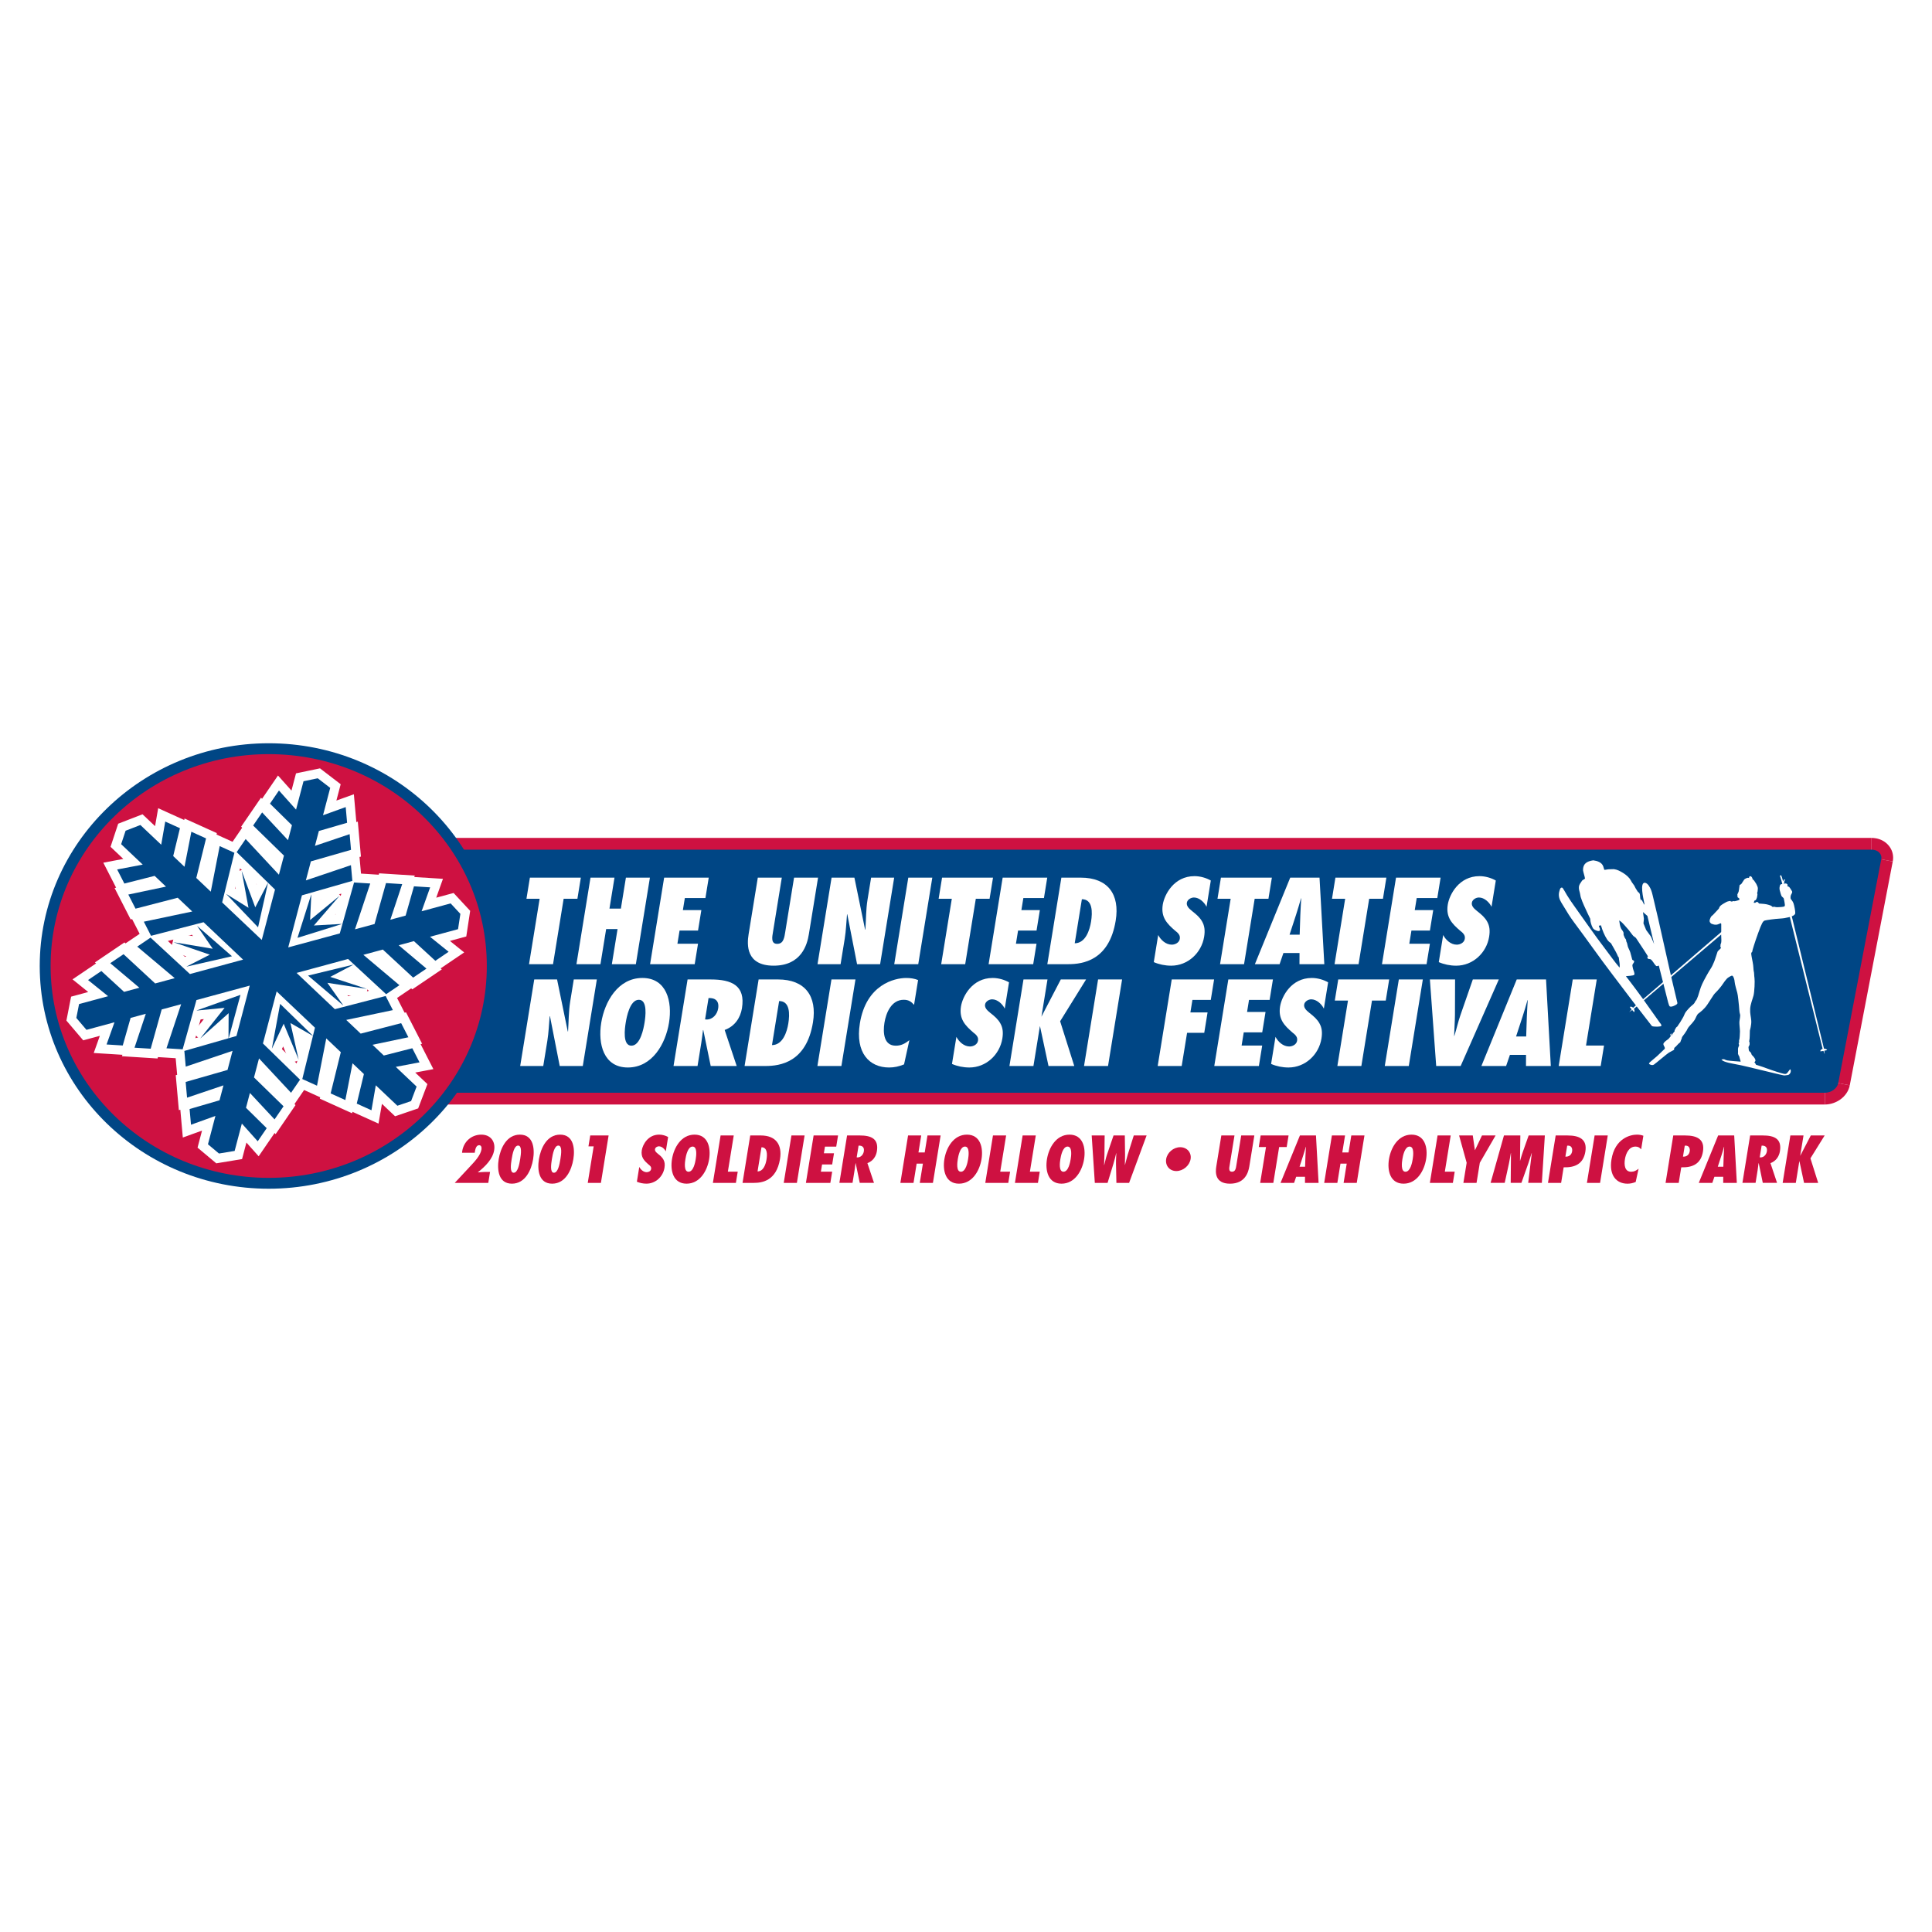 <?xml version="1.0" encoding="utf-8"?>
<!-- Generator: Adobe Illustrator 13.0.0, SVG Export Plug-In . SVG Version: 6.00 Build 14948)  -->
<!DOCTYPE svg PUBLIC "-//W3C//DTD SVG 1.0//EN" "http://www.w3.org/TR/2001/REC-SVG-20010904/DTD/svg10.dtd">
<svg version="1.0" id="Layer_1" xmlns="http://www.w3.org/2000/svg" xmlns:xlink="http://www.w3.org/1999/xlink" x="0px" y="0px"
	 width="192.756px" height="192.756px" viewBox="0 0 192.756 192.756" enable-background="new 0 0 192.756 192.756"
	 xml:space="preserve">
<g>
	<polygon fill-rule="evenodd" clip-rule="evenodd" fill="#FFFFFF" points="0,0 192.756,0 192.756,192.756 0,192.756 0,0 	"/>
	<path fill="#FFFFFF" d="M185.574,108.479c-0.161,0.838-0.666,1.562-1.352,2.057c-0.607,0.436-1.376,0.705-2.16,0.705v-3.434
		L185.574,108.479L185.574,108.479z M182.062,107.807v-0.973c-0.067,0.039-0.283,0.111-0.382,0.133
		c-0.018,0.113-0.271,0.555-0.392,0.691L182.062,107.807L182.062,107.807z M182.062,106.834v-0.023
		C182.092,106.811,182.087,106.82,182.062,106.834L182.062,106.834z M181.681,106.967c-0.047,0.01-0.067,0.008-0.036-0.014
		C181.675,106.932,181.685,106.938,181.681,106.967L181.681,106.967z M181.289,107.658c-0.046,0.053-0.072,0.062-0.059-0.01
		L181.289,107.658L181.289,107.658z"/>
	<polygon fill="#FFFFFF" points="182.062,111.24 37.459,111.24 37.459,106.811 182.062,106.811 182.062,111.24 	"/>
	<path fill="#FFFFFF" d="M37.459,111.24c-0.215,0-0.438-0.023-0.663-0.066c-0.687-0.131-1.285-0.465-1.729-0.936
		c-0.515-0.547-0.809-1.246-0.809-2.021c0-0.176,0.019-0.365,0.058-0.568l3.143,0.6V111.24L37.459,111.24z M37.459,108.248
		l1.197,0.229c0.002-0.037,0.013-0.139,0.021-0.205c-0.069,0.068-0.435-0.826-0.45-1.045c-0.196-0.08-0.681-0.369-0.633-0.396
		c-0.047-0.004-0.118-0.014-0.135-0.018V108.248L37.459,108.248z M38.656,108.477l0.004,0.002
		C38.656,108.5,38.655,108.496,38.656,108.477L38.656,108.477z M38.678,108.271c0.006-0.049,0.011-0.08,0.011-0.055
		C38.688,108.246,38.685,108.264,38.678,108.271L38.678,108.271z M38.228,107.227c-0.003-0.053,0.013-0.066,0.058-0.018
		C38.333,107.258,38.299,107.256,38.228,107.227L38.228,107.227z M37.595,106.83c0.005-0.002,0.015-0.002,0.032,0
		C37.653,106.836,37.631,106.834,37.595,106.83L37.595,106.83z M37.459,106.812c-0.005-0.002-0.006-0.002,0-0.002V106.812
		L37.459,106.812z"/>
	<polygon fill="#FFFFFF" points="34.317,107.648 38.606,85.317 42.95,86.148 38.66,108.479 34.317,107.648 	"/>
	<path fill="#FFFFFF" d="M38.606,85.317c0.162-0.84,0.667-1.564,1.352-2.056c0.607-0.436,1.375-0.706,2.16-0.706v3.434
		L38.606,85.317L38.606,85.317z M42.119,85.989v0.973c0.067-0.039,0.283-0.112,0.382-0.133c0.017-0.113,0.27-0.554,0.39-0.691
		L42.119,85.989L42.119,85.989z M42.119,86.961v0.023C42.089,86.985,42.094,86.976,42.119,86.961L42.119,86.961z M42.501,86.828
		c0.046-0.009,0.067-0.008,0.036,0.014C42.506,86.864,42.497,86.856,42.501,86.828L42.501,86.828z M42.891,86.137
		c0.046-0.053,0.073-0.062,0.059,0.011L42.891,86.137L42.891,86.137z"/>
	<polygon fill="#FFFFFF" points="42.119,82.555 186.722,82.555 186.722,86.985 42.119,86.985 42.119,82.555 	"/>
	<path fill="#FFFFFF" d="M186.722,82.555c0.216,0,0.438,0.023,0.664,0.066c0.688,0.133,1.285,0.466,1.728,0.937
		c0.514,0.546,0.808,1.245,0.808,2.021c0,0.176-0.019,0.366-0.058,0.569l-3.142-0.601V82.555L186.722,82.555z M186.722,85.547
		l-1.198-0.229c-0.002,0.038-0.013,0.139-0.021,0.206c0.069-0.066,0.434,0.826,0.449,1.044c0.196,0.081,0.685,0.37,0.636,0.397
		c0.047,0.005,0.116,0.014,0.134,0.018V85.547L186.722,85.547z M185.523,85.318l-0.004-0.001
		C185.523,85.296,185.524,85.3,185.523,85.318L185.523,85.318z M185.503,85.524c-0.007,0.049-0.012,0.08-0.012,0.055
		C185.491,85.548,185.495,85.531,185.503,85.524L185.503,85.524z M185.952,86.568c0.004,0.053-0.012,0.066-0.058,0.018
		C185.849,86.538,185.881,86.539,185.952,86.568L185.952,86.568z M186.588,86.965c-0.005,0.002-0.016,0.002-0.033-0.001
		C186.529,86.96,186.552,86.961,186.588,86.965L186.588,86.965z M186.722,86.983c0.005,0.001,0.006,0.002,0,0.002V86.983
		L186.722,86.983z"/>
	<polygon fill="#FFFFFF" points="189.863,86.148 185.574,108.479 181.23,107.648 185.52,85.317 189.863,86.148 	"/>
	<path fill="#FFFFFF" d="M50.784,96.377c0,6.455-2.693,12.3-7.048,16.531c-4.34,4.215-10.325,6.822-16.927,6.822
		c-6.602,0-12.587-2.607-16.926-6.822c-4.354-4.23-7.048-10.076-7.048-16.531c0-6.455,2.694-12.299,7.048-16.529
		c4.339-4.215,10.325-6.823,16.926-6.823c6.603,0,12.587,2.607,16.927,6.823C48.091,84.078,50.784,89.922,50.784,96.377
		L50.784,96.377z M46.354,96.377c0-5.218-2.177-9.943-5.698-13.363c-3.536-3.435-8.431-5.559-13.847-5.559
		c-5.415,0-10.31,2.125-13.846,5.559c-3.521,3.42-5.699,8.145-5.699,13.363s2.178,9.943,5.698,13.363
		c3.536,3.436,8.431,5.561,13.846,5.561c5.416,0,10.311-2.125,13.847-5.561C44.177,106.32,46.354,101.596,46.354,96.377
		L46.354,96.377z"/>
	<path fill="#CE1141" d="M184.552,108.283c-0.109,0.568-0.459,1.064-0.937,1.408c-0.436,0.312-0.987,0.506-1.553,0.506v-2.344
		c0.072,0,0.14-0.021,0.188-0.057c0.009-0.006-0.005,0.084,0.003,0.047L184.552,108.283L184.552,108.283z"/>
	<polygon fill="#CE1141" points="182.062,110.197 37.459,110.197 37.459,107.854 182.062,107.854 182.062,110.197 	"/>
	<path fill="#CE1141" d="M37.459,110.197c-0.154,0-0.311-0.016-0.467-0.045c-0.468-0.092-0.871-0.314-1.167-0.627
		c-0.333-0.354-0.524-0.807-0.524-1.309c0-0.117,0.012-0.242,0.038-0.373l2.12,0.404V110.197L37.459,110.197z M37.459,108.248
		l0.177,0.035c0-0.012,0.003-0.035,0.006-0.051c-0.02,0.023-0.138-0.27-0.131-0.312c-0.015-0.01-0.035-0.025-0.052-0.037V108.248
		L37.459,108.248z M37.637,108.283L37.637,108.283C37.636,108.289,37.636,108.287,37.637,108.283L37.637,108.283z M37.643,108.232
		c0.001-0.014,0.003-0.021,0.003-0.016C37.646,108.225,37.645,108.229,37.643,108.232L37.643,108.232z M37.512,107.92
		c0.001-0.008,0.006-0.008,0.017,0.002C37.541,107.936,37.53,107.932,37.512,107.92L37.512,107.92z M37.459,107.883
		c-0.021-0.018-0.037-0.031-0.028-0.029c0,0,0.01,0,0.028,0V107.883L37.459,107.883z"/>
	<polygon fill="#CE1141" points="35.339,107.844 39.629,85.513 41.927,85.952 37.637,108.283 35.339,107.844 	"/>
	<path fill="#CE1141" d="M39.629,85.513c0.11-0.569,0.46-1.066,0.937-1.409c0.436-0.312,0.987-0.506,1.553-0.506v2.344
		c-0.073,0-0.14,0.022-0.189,0.058c-0.009,0.006,0.004-0.084-0.003-0.047L39.629,85.513L39.629,85.513z"/>
	<polygon fill="#CE1141" points="42.119,83.598 186.722,83.598 186.722,85.941 42.119,85.941 42.119,83.598 	"/>
	<path fill="#CE1141" d="M186.722,83.598c0.155,0,0.312,0.017,0.468,0.046c0.469,0.09,0.871,0.313,1.165,0.627
		c0.333,0.354,0.523,0.805,0.523,1.308c0,0.117-0.013,0.241-0.038,0.374l-2.118-0.405V83.598L186.722,83.598z M186.722,85.547
		l-0.179-0.034c-0.001,0.01-0.003,0.034-0.006,0.051c0.021-0.025,0.139,0.267,0.132,0.312c0.016,0.009,0.035,0.023,0.053,0.036
		V85.547L186.722,85.547z M186.543,85.513L186.543,85.513C186.544,85.506,186.544,85.507,186.543,85.513L186.543,85.513z
		 M186.537,85.563c-0.002,0.012-0.003,0.021-0.003,0.015C186.534,85.57,186.535,85.565,186.537,85.563L186.537,85.563z
		 M186.669,85.876c-0.001,0.008-0.006,0.008-0.017-0.003C186.64,85.859,186.65,85.864,186.669,85.876L186.669,85.876z
		 M186.722,85.912c0.022,0.017,0.039,0.032,0.028,0.03c-0.001,0-0.01,0-0.028,0V85.912L186.722,85.912z"/>
	<polygon fill="#CE1141" points="188.84,85.952 184.552,108.283 182.254,107.844 186.542,85.513 188.84,85.952 	"/>
	<path fill-rule="evenodd" clip-rule="evenodd" fill="#004685" d="M183.402,108.062c-0.102,0.531-0.702,0.963-1.34,0.963H37.459
		c-0.638,0-1.073-0.432-0.971-0.963l4.29-22.33c0.103-0.532,0.702-0.963,1.341-0.963h144.603c0.638,0,1.072,0.431,0.97,0.963
		L183.402,108.062L183.402,108.062z"/>
	<path fill="#004685" d="M49.654,96.377c0,6.14-2.562,11.699-6.704,15.722c-4.134,4.016-9.841,6.5-16.141,6.5
		c-6.299,0-12.006-2.484-16.141-6.5c-4.142-4.023-6.704-9.582-6.704-15.722c0-6.14,2.562-11.698,6.704-15.722
		c4.134-4.016,9.842-6.5,16.141-6.5c6.3,0,12.007,2.484,16.141,6.5C47.092,84.679,49.654,90.238,49.654,96.377L49.654,96.377z
		 M47.484,96.377c0-5.534-2.31-10.544-6.043-14.17c-3.741-3.634-8.914-5.881-14.632-5.881c-5.718,0-10.891,2.248-14.632,5.881
		c-3.733,3.626-6.042,8.637-6.042,14.17c0,5.535,2.31,10.544,6.042,14.171c3.741,3.633,8.914,5.881,14.632,5.881
		c5.719,0,10.892-2.248,14.632-5.881C45.175,106.922,47.484,101.912,47.484,96.377L47.484,96.377z"/>
	<path fill-rule="evenodd" clip-rule="evenodd" fill="#CE1141" d="M48.569,96.377c0,11.673-9.742,21.138-21.76,21.138
		c-12.017,0-21.759-9.465-21.759-21.138s9.742-21.137,21.759-21.137C38.827,75.241,48.569,84.704,48.569,96.377L48.569,96.377z"/>
	<polygon fill-rule="evenodd" clip-rule="evenodd" fill="#004685" points="41.857,105.992 41.137,104.584 38.292,105.309 
		37.165,104.24 40.745,103.488 40.023,102.08 35.986,103.125 34.543,101.76 39.197,100.779 38.477,99.371 33.408,100.684 
		29.59,97.068 34.727,95.677 38.524,99.191 39.852,98.293 36.253,95.263 38.195,94.737 41.219,97.537 42.547,96.638 39.779,94.308 
		41.296,93.896 43.434,95.859 44.761,94.96 42.903,93.461 45.699,92.704 45.931,91.178 44.96,90.132 42.063,90.917 42.915,88.53 
		41.3,88.428 40.469,91.348 38.943,91.762 40.126,88.207 38.511,88.105 37.368,92.189 35.417,92.717 36.938,88.147 35.324,88.045 
		33.9,93.128 28.756,94.522 30.124,89.328 35.154,87.885 35.014,86.318 30.516,87.836 31.016,85.939 35.022,84.79 34.883,83.223 
		31.423,84.391 31.813,82.909 34.63,82.089 34.491,80.522 32.227,81.338 32.945,78.607 31.7,77.65 30.281,77.946 29.537,80.776 
		27.832,78.869 26.937,80.178 29.127,82.334 28.734,83.825 26.153,81.055 25.256,82.364 28.33,85.364 27.828,87.27 24.509,83.709 
		23.613,85.018 27.438,88.752 26.115,93.777 22.164,90.035 23.386,85.081 21.918,84.417 21.029,88.96 19.585,87.594 20.559,83.647 
		19.092,82.983 18.407,86.478 17.28,85.411 17.953,82.63 16.486,81.966 16.084,84.278 14.007,82.311 12.531,82.882 12.088,84.223 
		14.241,86.263 11.689,86.747 12.409,88.153 15.427,87.385 16.561,88.459 12.802,89.25 13.522,90.658 17.732,89.568 19.182,90.941 
		14.349,91.958 15.07,93.366 20.31,92.009 24.252,95.742 18.949,97.18 15.022,93.546 13.695,94.445 17.432,97.59 15.481,98.119 
		12.327,95.2 10.999,96.099 13.905,98.547 12.38,98.959 10.113,96.878 8.785,97.777 10.785,99.391 7.888,100.176 7.615,101.559 
		8.627,102.748 11.422,101.992 10.632,104.207 12.247,104.309 13.03,101.557 14.547,101.145 13.42,104.529 15.035,104.631 
		16.131,100.715 18.073,100.189 16.608,104.59 18.223,104.691 19.6,99.775 24.915,98.334 23.592,103.359 18.393,104.852 
		18.531,106.418 23.202,104.842 22.701,106.748 18.523,107.947 18.663,109.514 22.295,108.287 21.902,109.777 18.916,110.648 
		19.055,112.215 21.493,111.336 20.748,114.166 21.846,115.086 23.411,114.828 24.13,112.098 25.713,113.867 26.609,112.559 
		24.544,110.525 24.934,109.043 27.392,111.682 28.289,110.373 25.342,107.496 25.841,105.6 29.037,109.027 29.934,107.719 
		26.233,104.107 27.601,98.914 31.423,102.533 30.161,107.656 31.628,108.32 32.552,103.602 34.002,104.977 32.988,109.09 
		34.455,109.754 35.173,106.084 36.307,107.158 35.593,110.107 37.06,110.771 37.493,108.281 39.646,110.32 41.015,109.855 
		41.564,108.408 39.487,106.441 41.857,105.992 	"/>
	<path fill="#FFFFFF" d="M38.029,106.328L38.029,106.328l-0.372-0.352l-1.127-1.068l-0.807-0.766l-0.003,0.002l-0.368-0.35
		l-1.444-1.365l-1.277-1.209l0.004-0.002l-3.68-3.482l-1.19-1.128l1.587-0.43l4.958-1.344l0,0l1.706-0.461l1.942-0.526l0.321-0.087
		l1.263-0.343l1.517-0.411l0.487-0.132l0,0l1.121-0.304l2.211-0.6l0.075-0.494l-0.288-0.311l-2.363,0.64l-1.088,0.295l0,0
		l-0.506,0.137l-0.103,0.028l-1.423,0.385l-1.067,0.289l0,0.001l-0.507,0.137l-1.952,0.528l-1.008,0.273v0l-0.508,0.138
		l-5.144,1.395l-1.534,0.416l0.405-1.541l1.326-5.034H29.19l0.436-1.652l0.5-1.896l0.134-0.508h0l0.273-1.041l0.39-1.482
		l0.132-0.503h0.001l0.281-1.068l0.562-2.137l-0.428-0.329l-0.444,0.093l-0.6,2.279l-0.437,1.66l0,0l-0.366,1.389l-0.268,1.021
		l-0.037,0.138l-0.12,0.457l0,0l-0.482,1.83l-0.253,0.964l-0.014,0.05l-0.158,0.601l0,0l-1.289,4.892l-0.396,1.502l-1.129-1.07
		l-3.868-3.664l0,0l-1.218-1.153l-1.443-1.367l-0.388-0.367h0l-0.791-0.749l-1.074-1.017l0,0.002l-1.249-1.181l-1.657-1.569
		l-0.522,0.202l-0.124,0.376l1.729,1.638l0.813,0.771l0.001,0l0.372,0.352l1.134,1.074l0.8,0.757l0,0l0.371,0.352l0.103,0.097
		l1.348,1.277l0.756,0.717h0l0.371,0.351l3.942,3.732l1.19,1.127l-1.587,0.43l-5.115,1.385l0,0.002l-1.702,0.461l-1.951,0.529
		l-0.494,0.135l-0.001-0.002l-1.084,0.293l-1.375,0.373h0l-1.745,0.473l-2.342,0.635l-0.076,0.383l0.346,0.406l2.233-0.604
		l1.101-0.299l0.507-0.137l0.091-0.025l1.425-0.387l1.078-0.291l0,0l0.506-0.139l1.942-0.525l1.019-0.275l0.508-0.139l0.129-0.035
		l5.186-1.404l1.534-0.416l-0.406,1.539l-1.322,5.025l-0.133,0.508h0l-0.256,0.975l-0.472,1.793h0.001l-0.436,1.652l-0.356,1.352h0
		l-0.446,1.697l-0.597,2.266l0.327,0.273l0.559-0.092l0.567-2.154l0.437-1.66h0l0.367-1.393l0.425-1.617l0.001,0.002l0.481-1.832
		l0.425-1.615l0.001,0.002l1.334-5.07l0.396-1.503l1.13,1.069l3.733,3.537l0-0.004l1.217,1.152l1.451,1.373l0.389,0.369
		l-0.001,0.002l0.783,0.742l1.071,1.014l0.063,0.061l0.385,0.365l0.8,0.758l1.748,1.654l0.433-0.146l0.178-0.469l-1.633-1.547
		L38.029,106.328L38.029,106.328z M42.679,105.572l0.56,1.094l-1.212,0.23l-0.6,0.113l0.772,0.732l0.444,0.42l-0.217,0.57
		l-0.55,1.447l-0.155,0.408l-0.411,0.139l-1.369,0.467l-0.524,0.178l-0.405-0.383l-0.905-0.857l-0.139,0.797l-0.204,1.174
		l-1.083-0.49l-1.467-0.664l-0.049-0.021l-0.029,0.148l-1.06-0.48l-1.467-0.664l-0.699-0.316l0.034-0.139l-0.695-0.314l-0.907-0.41
		l-0.545,0.795l-0.416,0.607l0.104,0.102l-0.437,0.637l-0.896,1.311l-0.651,0.949l-0.104-0.111l-0.027,0.039l-0.896,1.309
		l-0.666,0.973l-0.783-0.875l-0.44-0.494l-0.282,1.072l-0.152,0.576l-0.591,0.098l-1.565,0.258l-0.416,0.07l-0.323-0.271
		l-1.098-0.92l-0.448-0.375l0.148-0.566l0.299-1.135l-0.791,0.285l-1.126,0.406l-0.107-1.195l-0.14-1.566l-0.001-0.016l-0.147,0.049
		l-0.104-1.168l-0.14-1.566l-0.067-0.754l0.14-0.041l-0.065-0.732l-0.082-0.924l-0.976-0.062l-0.792-0.049l-0.039,0.139
		l-0.742-0.047l-1.615-0.102l-1.196-0.076l0.048-0.145h-0.021l-1.615-0.102l-1.227-0.076l0.412-1.156l0.198-0.557l-1.096,0.297
		l-0.563,0.152l-0.378-0.443l-1.012-1.189l-0.288-0.34l0.086-0.436L6.983,100l0.111-0.564l0.556-0.15l1.152-0.312l-0.594-0.479
		l-0.972-0.785l1.029-0.696l1.322-0.895l-0.117-0.099l1.013-0.685l1.328-0.898l0.606-0.41l0.105,0.097l0.654-0.443l0.756-0.512
		l-0.405-0.792l-0.348-0.68l-0.143,0.037L12.7,91.076l-0.72-1.408l-0.547-1.071l0.152-0.032l-0.717-1.401l-0.56-1.093l1.212-0.23
		l0.782-0.148l-0.848-0.804l-0.425-0.402l0.183-0.554l0.443-1.34l0.137-0.412l0.408-0.158l1.475-0.571l0.545-0.211l0.421,0.398
		l0.83,0.786l0.107-0.615l0.204-1.175l1.083,0.49l1.466,0.664l0.05,0.022l0.029-0.149l1.06,0.479l1.466,0.664l0.699,0.316
		l-0.035,0.139l0.695,0.315l0.906,0.409l0.546-0.796l0.415-0.607l-0.104-0.102l0.437-0.637l0.896-1.309l0.65-0.95l0.104,0.112
		l0.028-0.04l0.896-1.309l0.666-0.973l0.783,0.876l0.562,0.629l0.308-1.17l0.145-0.55l0.558-0.117l1.418-0.295l0.417-0.087
		l0.333,0.256l1.246,0.957l0.484,0.372l-0.156,0.594l-0.272,1.034l0.617-0.222l1.127-0.406l0.106,1.196l0.139,1.566l0.001,0.016
		l0.148-0.05l0.104,1.168l0.14,1.566l0.067,0.754l-0.142,0.041l0.066,0.734l0.083,0.923l0.976,0.062l0.792,0.05l0.039-0.139
		l0.742,0.047l1.616,0.102l1.197,0.075l-0.048,0.145l0.025,0.001l1.614,0.102l1.223,0.077l-0.411,1.152l-0.26,0.73l1.2-0.325
		l0.534-0.144l0.377,0.408l0.97,1.045l0.305,0.328l-0.066,0.437l-0.232,1.526l-0.09,0.595l-0.583,0.158l-1.05,0.285l0.451,0.364
		l0.972,0.785l-1.03,0.697l-1.32,0.894l0.118,0.099l-1.01,0.685l-1.329,0.898l-0.608,0.412l-0.107-0.1l-0.653,0.443l-0.757,0.514
		l0.405,0.791l0.348,0.68l0.142-0.037l0.336,0.658l0.721,1.406l0.548,1.072l-0.153,0.031L42.679,105.572L42.679,105.572z
		 M29.596,106.102l0.806-3.268l-2.306-2.184l-0.835,3.172L29.596,106.102L29.596,106.102z M19.491,103.578l3.344-0.961l0.783-2.977
		l-3.273,0.887L19.491,103.578L19.491,103.578z M16.746,93.882l2.457,2.273l3.224-0.874l-2.38-2.254L16.746,93.882L16.746,93.882z
		 M23.951,86.634l-0.765,3.102l2.434,2.305l0.792-3.005L23.951,86.634L23.951,86.634z M34.055,89.16L30.88,90.07l-0.828,3.146
		l3.102-0.841L34.055,89.16L34.055,89.16z M36.801,98.855l-2.328-2.155l-3.058,0.829l2.256,2.137L36.801,98.855L36.801,98.855z"/>
	<polygon fill-rule="evenodd" clip-rule="evenodd" fill="#004685" points="19.689,92.393 19.677,92.395 21.225,94.656 
		17.302,94.003 20.932,95.249 18.615,96.43 18.625,96.437 23.146,95.406 19.689,92.393 	"/>
	<polygon fill="#FFFFFF" points="19.505,91.492 19.949,91.399 20.294,91.7 23.751,94.714 25.114,95.902 23.348,96.304 
		18.827,97.334 18.395,97.434 18.048,97.154 18.039,97.146 16.929,96.254 18.197,95.607 18.575,95.415 17.003,94.876 17.45,93.095 
		19.245,93.393 18.917,92.914 18.136,91.775 19.493,91.494 19.505,91.492 	"/>
	<polygon fill-rule="evenodd" clip-rule="evenodd" fill="#004685" points="19.631,100.809 19.628,100.822 22.409,100.553 
		19.977,103.613 22.811,101.082 22.798,103.623 22.809,103.619 23.992,99.258 19.631,100.809 	"/>
	<polygon fill="#FFFFFF" points="18.733,100.611 18.844,100.111 19.324,99.941 23.685,98.389 25.342,97.799 24.882,99.496 
		23.7,103.857 23.571,104.334 23.104,104.492 23.094,104.496 21.869,104.912 21.875,103.619 21.877,103.154 20.593,104.301 
		19.256,103.039 20.339,101.678 19.714,101.738 18.456,101.859 18.73,100.623 18.733,100.611 	"/>
	<polygon fill-rule="evenodd" clip-rule="evenodd" fill="#004685" points="27.129,104.596 27.138,104.605 28.303,102.137 
		29.796,105.721 28.977,102.068 31.229,103.359 31.231,103.348 27.95,100.156 27.129,104.596 	"/>
	<polygon fill="#FFFFFF" points="26.506,105.277 26.131,104.936 26.225,104.432 27.045,99.99 27.357,98.295 28.591,99.496 
		31.873,102.688 32.212,103.02 32.143,103.482 32.141,103.492 31.941,104.83 30.771,104.16 30.332,103.908 30.693,105.518 
		28.945,106.074 28.25,104.406 27.971,104.998 27.437,106.129 26.515,105.285 26.506,105.277 	"/>
	<polygon fill-rule="evenodd" clip-rule="evenodd" fill="#004685" points="34.231,100.303 34.243,100.299 32.665,98.059 
		36.595,98.66 32.95,97.463 35.249,96.251 35.24,96.244 30.733,97.334 34.231,100.303 	"/>
	<polygon fill="#FFFFFF" points="34.462,101.193 33.999,101.312 33.636,101.006 30.139,98.037 28.758,96.866 30.517,96.44 
		35.024,95.35 35.504,95.233 35.864,95.562 35.873,95.57 36.839,96.455 35.678,97.066 35.301,97.265 36.88,97.783 36.458,99.572 
		34.665,99.297 34.997,99.77 35.763,100.855 34.474,101.189 34.462,101.193 	"/>
	<polygon fill-rule="evenodd" clip-rule="evenodd" fill="#004685" points="34.103,92.192 34.106,92.181 31.317,92.336 
		33.876,89.377 30.939,91.792 31.057,89.253 31.046,89.257 29.681,93.569 34.103,92.192 	"/>
	<polygon fill="#FFFFFF" points="34.979,92.477 34.831,92.93 34.376,93.071 29.955,94.449 28.269,94.975 28.801,93.292 
		30.167,88.979 30.312,88.521 30.776,88.377 30.787,88.374 32.042,87.984 31.98,89.293 31.958,89.763 33.292,88.667 34.572,89.979 
		33.437,91.292 34.056,91.258 35.402,91.182 34.983,92.465 34.979,92.477 	"/>
	<polygon fill-rule="evenodd" clip-rule="evenodd" fill="#004685" points="26.733,88.11 26.726,88.101 25.468,90.526 24.112,86.892 
		24.792,90.571 22.59,89.2 22.588,89.211 25.747,92.519 26.733,88.11 	"/>
	<polygon fill="#FFFFFF" points="27.418,87.493 27.734,87.844 27.631,88.308 26.645,92.717 26.269,94.397 25.08,93.153 
		21.921,89.845 21.589,89.498 21.683,89.03 21.686,89.02 21.949,87.715 23.077,88.417 23.508,88.687 23.208,87.058 24.974,86.571 
		25.605,88.263 25.907,87.679 26.52,86.498 27.411,87.485 27.418,87.493 	"/>
	<polygon fill-rule="evenodd" clip-rule="evenodd" fill="#004685" points="41.857,105.992 41.136,104.584 38.292,105.309 
		37.165,104.24 40.745,103.488 40.023,102.08 35.986,103.125 34.543,101.758 39.197,100.779 38.477,99.371 33.408,100.684 
		29.59,97.068 34.727,95.677 38.524,99.191 39.851,98.293 36.253,95.263 38.195,94.737 41.219,97.537 42.548,96.638 39.779,94.308 
		41.296,93.896 43.434,95.859 44.761,94.96 42.903,93.461 45.699,92.704 45.931,91.178 44.96,90.132 42.063,90.917 42.915,88.53 
		41.3,88.428 40.469,91.348 38.943,91.762 40.126,88.207 38.511,88.105 37.369,92.189 35.417,92.717 36.938,88.147 35.324,88.045 
		33.9,93.128 28.756,94.522 30.124,89.328 35.154,87.885 35.014,86.318 30.516,87.836 31.016,85.939 35.022,84.79 34.883,83.223 
		31.423,84.391 31.813,82.909 34.63,82.089 34.491,80.522 32.228,81.338 32.945,78.607 31.7,77.65 30.281,77.946 29.537,80.776 
		27.832,78.869 26.936,80.178 29.127,82.334 28.735,83.825 26.153,81.055 25.256,82.364 28.33,85.364 27.828,87.27 24.509,83.709 
		23.613,85.018 27.438,88.752 26.115,93.777 22.164,90.035 23.386,85.081 21.918,84.417 21.029,88.961 19.585,87.594 20.559,83.647 
		19.092,82.983 18.407,86.478 17.28,85.41 17.953,82.63 16.487,81.966 16.085,84.278 14.007,82.311 12.531,82.882 12.088,84.223 
		14.241,86.263 11.689,86.747 12.409,88.153 15.427,87.385 16.561,88.459 12.802,89.25 13.522,90.658 17.732,89.568 19.182,90.941 
		14.349,91.958 15.07,93.366 20.31,92.01 24.252,95.742 18.949,97.18 15.022,93.546 13.695,94.444 17.432,97.59 15.481,98.119 
		12.327,95.2 10.999,96.098 13.905,98.547 12.38,98.959 10.113,96.878 8.785,97.777 10.785,99.391 7.888,100.176 7.615,101.559 
		8.627,102.748 11.422,101.992 10.632,104.207 12.247,104.309 13.03,101.557 14.547,101.145 13.42,104.529 15.035,104.631 
		16.131,100.715 18.073,100.189 16.608,104.59 18.223,104.691 19.6,99.775 24.915,98.334 23.592,103.359 18.392,104.852 
		18.531,106.418 23.202,104.842 22.701,106.748 18.523,107.947 18.663,109.514 22.295,108.287 21.902,109.777 18.916,110.648 
		19.056,112.215 21.493,111.336 20.748,114.166 21.846,115.086 23.411,114.828 24.13,112.098 25.713,113.867 26.609,112.559 
		24.544,110.525 24.934,109.045 27.392,111.682 28.289,110.373 25.342,107.496 25.841,105.6 29.037,109.027 29.934,107.719 
		26.234,104.107 27.601,98.914 31.423,102.535 30.161,107.656 31.628,108.32 32.552,103.602 34.003,104.977 32.988,109.09 
		34.455,109.754 35.173,106.084 36.307,107.158 35.593,110.107 37.06,110.771 37.493,108.281 39.646,110.32 41.015,109.855 
		41.564,108.408 39.487,106.441 41.857,105.992 	"/>
	<polygon fill-rule="evenodd" clip-rule="evenodd" fill="#004685" points="19.689,92.393 19.677,92.395 21.225,94.656 
		17.302,94.003 20.932,95.249 18.615,96.43 18.625,96.437 23.146,95.406 19.689,92.393 	"/>
	<polygon fill-rule="evenodd" clip-rule="evenodd" fill="#004685" points="19.63,100.809 19.628,100.822 22.409,100.553 
		19.977,103.613 22.811,101.084 22.798,103.623 22.809,103.619 23.992,99.258 19.63,100.809 	"/>
	<polygon fill-rule="evenodd" clip-rule="evenodd" fill="#004685" points="27.129,104.596 27.138,104.605 28.303,102.137 
		29.796,105.721 28.977,102.068 31.229,103.359 31.231,103.348 27.95,100.156 27.129,104.596 	"/>
	<polygon fill-rule="evenodd" clip-rule="evenodd" fill="#004685" points="34.231,100.303 34.243,100.299 32.665,98.059 
		36.595,98.66 32.95,97.463 35.249,96.251 35.24,96.244 30.733,97.334 34.231,100.303 	"/>
	<polygon fill-rule="evenodd" clip-rule="evenodd" fill="#004685" points="34.103,92.192 34.106,92.181 31.317,92.336 
		33.876,89.377 30.939,91.792 31.058,89.253 31.047,89.257 29.681,93.569 34.103,92.192 	"/>
	<polygon fill-rule="evenodd" clip-rule="evenodd" fill="#004685" points="26.733,88.11 26.726,88.101 25.468,90.526 24.112,86.892 
		24.792,90.571 22.59,89.2 22.588,89.211 25.747,92.519 26.733,88.11 	"/>
	<path fill-rule="evenodd" clip-rule="evenodd" fill="#FFFFFF" d="M162.788,100.715l-0.181-0.244c0,0,0.03-0.031,0.105-0.039
		c0.074-0.008,0.232,0.109,0.232,0.109l8.778-7.546l0.007-0.113v-0.705l-0.042-0.067c0,0-0.168,0.054-0.278,0.108
		c-0.112,0.054-0.35,0.054-0.488,0s-0.195-0.027-0.308-0.19c-0.11-0.163,0.016-0.392,0.056-0.488
		c0.043-0.095,0.099-0.163,0.168-0.202c0.069-0.042,0.182-0.19,0.293-0.298c0.111-0.109,0.362-0.393,0.362-0.393l0.042-0.108
		c0,0,0.041-0.095,0.139-0.19c0.098-0.094,0.475-0.311,0.585-0.366c0.112-0.054,0.266-0.081,0.35-0.094
		c0.083-0.014,0.068,0.053,0.068,0.053h0.14l0.111-0.041l0.154,0.014l0.152-0.04c0,0,0.097-0.014,0.153-0.041
		c0.056-0.027,0.14-0.041,0.14-0.041l0.014-0.135c0,0-0.083-0.081-0.153-0.122c-0.07-0.041-0.028-0.109-0.028-0.109l-0.028-0.162
		l0.07-0.177l0.057-0.108l0.041-0.217c0,0,0.028-0.243,0.042-0.311c0.015-0.068,0.027-0.163,0.027-0.163s0.14-0.054,0.183-0.122
		c0.041-0.067,0.194-0.311,0.264-0.405c0.07-0.095,0.25-0.149,0.307-0.176c0.055-0.027,0.194,0.013,0.194,0.013
		s-0.055-0.108,0.057-0.163c0.112-0.054,0.166,0.027,0.223,0.109c0.056,0.081,0.056,0.176,0.056,0.176l0.125,0.095
		c0,0,0.182,0.257,0.252,0.379c0.068,0.121,0.138,0.325,0.138,0.325l0.015,0.136l-0.028,0.284l-0.041,0.148l0.028,0.163
		l-0.043,0.271c0,0-0.056,0.203-0.125,0.271s-0.125,0.054-0.125,0.054l-0.084,0.217l0.153,0.014c0,0,0.07-0.068,0.167-0.095
		c0.098-0.026,0.21,0.163,0.21,0.163s0.209,0.014,0.528,0.041c0.321,0.026,0.684,0.176,0.684,0.176l0.166,0.136l0.112-0.042
		c0,0,0.167,0.055,0.348,0.055c0.182,0,0.613-0.027,0.697-0.082c0.084-0.053,0.043-0.229,0.013-0.419
		c-0.027-0.189-0.083-0.392-0.083-0.392s-0.069-0.082-0.167-0.163s-0.167-0.447-0.223-0.623c-0.056-0.176-0.015-0.393,0.027-0.515
		c0.043-0.122,0.224-0.122,0.224-0.122s-0.056-0.23-0.098-0.379c-0.042-0.148-0.139-0.447-0.139-0.447l0.11-0.054
		c0,0,0.057,0.094,0.084,0.189c0.027,0.095,0.126,0.433,0.126,0.433s0.041-0.107,0.083-0.175c0.042-0.068,0.125,0.054,0.125,0.054
		s-0.083,0-0.083,0.108c0,0.108-0.056,0.298-0.056,0.298l0.056-0.067c0,0,0.152-0.054,0.265,0.041
		c0.11,0.094,0.027,0.216,0.027,0.216s0.056,0.027,0.14,0.054c0.084,0.027,0.236,0.298,0.32,0.434
		c0.084,0.135-0.027,0.23-0.097,0.393c-0.07,0.162-0.028,0.379-0.028,0.379s0.209,0.244,0.278,0.433
		c0.07,0.19,0.195,0.799,0.181,1.002c-0.014,0.203-0.348,0.311-0.348,0.311l3.204,13.161c0,0,0.021,0.064,0.042,0.055
		c0.217-0.018,0.28,0.133,0.28,0.133l-0.282,0.062l0.044,0.346l-0.126-0.324l-0.307,0.041c0,0-0.013-0.041,0.015-0.109
		c0.027-0.066,0.208-0.148,0.208-0.148l-3.273-13.147c0,0-0.098,0.013-0.251,0.053c-0.152,0.041-0.334,0.082-0.794,0.109
		c-0.46,0.026-1.254,0.135-1.449,0.188c-0.194,0.055-0.32,0.298-0.669,1.26c-0.349,0.961-0.585,1.747-0.585,1.828
		c0,0.082-0.098,0.123-0.098,0.123v0.175c0,0,0.056,0.392,0.14,0.772c0.084,0.379,0.07,0.798,0.111,0.92
		c0.043,0.123,0.028,0.406,0.07,0.677s0,1.354-0.098,1.732c-0.098,0.381-0.307,0.84-0.334,1.328
		c-0.028,0.486,0.083,0.783,0.11,1.191c0.028,0.406-0.139,0.975-0.139,0.975l-0.014,0.527l-0.014,0.271l-0.043,0.285l0.043,0.107
		v0.203l-0.043,0.123l-0.069,0.121l0.028,0.27c0,0,0.015,0.123,0.069,0.164c0.056,0.039,0.153,0.121,0.181,0.217
		c0.028,0.094,0.014,0.107,0.154,0.242c0.139,0.137,0.265,0.326,0.265,0.447c0,0.123-0.153,0.189-0.098,0.203s0.152,0.23,0.152,0.23
		s0.516,0.15,1.088,0.365c0.57,0.217,1.532,0.514,1.699,0.541c0.168,0.027,0.265,0.043,0.459-0.256
		c0.195-0.299,0.21-0.189,0.225-0.041c0.014,0.15-0.099,0.324-0.196,0.379s-0.209,0.041-0.334,0.068
		c-0.126,0.027-0.21,0-0.683-0.107c-0.475-0.109-2.424-0.584-3.037-0.732s-0.697-0.164-1.671-0.352
		c-0.977-0.189-0.99-0.393-0.99-0.393l0.251-0.027c0,0,0.14,0.08,0.319,0.121c0.183,0.041,1.339,0.123,1.339,0.123
		s-0.028-0.164-0.07-0.258c-0.041-0.096-0.056-0.23-0.056-0.23l-0.083-0.148l-0.057-0.148c0,0,0.015-0.34,0-0.461
		c-0.014-0.121,0.111-0.365,0.111-0.365s-0.014-0.109-0.041-0.203c-0.028-0.096,0.056-0.082,0.056-0.082l-0.028-0.162l0.057-0.258
		c0,0,0.041-0.434,0.041-0.691c0-0.256-0.069-0.717-0.056-0.961c0.015-0.242,0.126-0.609,0.056-0.785
		c-0.069-0.176-0.069-0.582-0.098-0.812c-0.027-0.23-0.098-1.057-0.168-1.299c-0.068-0.244-0.249-0.867-0.264-1.098
		s-0.084-0.434-0.167-0.555c-0.084-0.123-0.195-0.041-0.446,0.109c-0.25,0.148-0.501,0.582-0.711,0.865
		c-0.21,0.285-0.599,0.691-0.683,0.771c-0.084,0.082-0.391,0.596-0.71,1.07c-0.32,0.475-0.724,0.771-0.892,0.895
		c-0.167,0.121-0.266,0.459-0.377,0.635c-0.11,0.176-0.39,0.488-0.543,0.65c-0.152,0.164-0.25,0.406-0.25,0.406l-0.195,0.297
		l-0.223,0.299c0,0-0.07,0.096-0.07,0.148c0,0.055-0.084,0.23-0.084,0.23s-0.041,0.096-0.056,0.162
		c-0.014,0.068-0.11,0.109-0.181,0.178c-0.07,0.066-0.293,0.311-0.293,0.311s-0.194,0.135-0.152,0.189
		c0.041,0.055-0.056,0.148-0.056,0.148s-0.321,0.176-0.474,0.258c-0.153,0.082-1.306,1.07-1.492,1.191
		c-0.184,0.121-0.459-0.027-0.486-0.08c-0.029-0.055,0.125-0.191,0.125-0.191s0.529-0.445,0.684-0.58
		c0.152-0.137,0.766-0.732,0.766-0.732l-0.014-0.15c0,0-0.099-0.162-0.126-0.27c-0.028-0.107,0.055-0.189,0.167-0.297
		c0.111-0.109,0.278-0.203,0.335-0.258c0.056-0.055,0.222-0.258,0.222-0.258l-0.027-0.23l0.098-0.055v0.23
		c0,0,0.028-0.053,0.112-0.189c0.083-0.135,0.208-0.256,0.208-0.256v-0.096c0,0,0.111-0.229,0.153-0.285
		c0.042-0.053,0.126-0.107,0.126-0.107l0.111-0.176l0.167-0.244c0,0,0.14-0.244,0.265-0.445c0.126-0.205,0.167-0.395,0.278-0.557
		c0.112-0.162,0.432-0.514,0.571-0.623c0.14-0.107,0.279-0.229,0.334-0.338c0.057-0.107,0.042-0.123,0.111-0.189
		c0.07-0.068,0.126-0.189,0.225-0.461c0.097-0.271,0.209-0.771,0.418-1.219c0.208-0.447,0.682-1.286,0.834-1.503
		c0.154-0.217,0.28-0.542,0.364-0.73c0.082-0.189,0.306-0.934,0.333-0.989c0.027-0.054,0.237-0.243,0.293-0.298
		c0.055-0.054,0.014-0.163,0.014-0.163l-0.041-0.081l0.041-0.109l-0.027-0.081l0.056-0.054c0,0,0.041-0.149,0.041-0.339
		c0-0.133-0.013-0.414-0.021-0.568l-8.668,7.375c0,0-0.048,0.049-0.03,0.062c0.118,0.178,0.012,0.303,0.012,0.303l-0.189-0.215
		l-0.293,0.201L162.788,100.715L162.788,100.715z"/>
	<path fill-rule="evenodd" clip-rule="evenodd" fill="#FFFFFF" d="M155.562,89.562c0.087,0.339,0.306,0.628,0.474,0.915
		c0.308,0.523,0.634,1.043,1,1.532c1.289,1.722,2.511,3.481,3.812,5.185c0.672,0.885,1.343,1.773,2.013,2.658
		c0.646,0.832,1.29,1.666,1.937,2.5c0.045,0.041,0.112,0.051,0.171,0.059c0.122,0.018,0.753,0.051,0.786-0.074
		c0-0.012,0.002-0.025,0.003-0.037c-0.007-0.096-0.105-0.189-0.157-0.264c-0.166-0.236-0.332-0.471-0.5-0.705
		c-0.828-1.184-1.674-2.359-2.548-3.5c-0.105-0.135-0.212-0.27-0.316-0.406c-0.002-0.012-0.004-0.021-0.005-0.033
		c0.149-0.021,0.729-0.041,0.808-0.131c0.102-0.121-0.09-0.471-0.113-0.608c-0.022-0.115-0.078-0.289-0.057-0.392
		c0.024-0.109,0.193-0.234,0.166-0.349c-0.029-0.125-0.163-0.086-0.194-0.189c-0.069-0.239-0.116-0.482-0.19-0.711
		c-0.066-0.201-0.178-0.38-0.246-0.586c-0.025-0.111-0.052-0.222-0.077-0.334c-0.023-0.052-0.048-0.105-0.07-0.158
		c-0.012-0.063-0.022-0.126-0.034-0.191c-0.04-0.063-0.084-0.125-0.125-0.188c-0.035-0.086-0.07-0.173-0.107-0.26
		c-0.028-0.083,0.008-0.177-0.021-0.268c-0.049-0.15-0.167-0.252-0.235-0.391c-0.113-0.232-0.149-0.508-0.188-0.793
		c0.018-0.003,0.022-0.011,0.025,0.008c0.189,0.107,0.344,0.279,0.481,0.43c0.306,0.331,0.584,0.669,0.839,1.027
		c0.088,0.125,0.236,0.17,0.333,0.286c0.284,0.432,0.57,0.864,0.855,1.295c0.115,0.183,0.23,0.365,0.347,0.547
		c-0.021,0.003-0.048,0.006-0.071,0.01c0.008,0.054,0.005,0.137,0.036,0.178c0.074,0.093,0.227,0.035,0.308,0.098
		c0.206,0.156,0.327,0.461,0.52,0.641c0.009,0.005,0.016,0.011,0.023,0.017c0.085,0.043,0.176-0.033,0.253-0.043
		c0.274,1.085,0.551,2.171,0.826,3.257c0.037,0.15,0.168,0.732,0.261,0.809c0.14,0.117,0.613-0.115,0.712-0.211
		c0.045-0.041,0.062-0.08,0.054-0.145c-0.201-0.844-0.401-1.689-0.603-2.537c-0.437-1.942-0.874-3.888-1.309-5.833
		c-0.145-0.622-0.293-1.246-0.44-1.869c-0.087-0.34-0.147-0.69-0.268-1.009c-0.089-0.232-0.312-0.663-0.588-0.719
		c-0.591-0.12-0.17,1.627-0.108,1.956c0.005,0.035,0.057,0.23,0.031,0.233c0-0.004-0.001-0.007-0.001-0.013
		c-0.101-0.063-0.215-0.448-0.313-0.512c-0.039-0.046-0.023,0.193-0.037,0.133c-0.022-0.089-0.045-0.178-0.068-0.265
		c-0.022-0.16-0.01-0.345-0.077-0.486c-0.033-0.067-0.116-0.095-0.163-0.149c-0.076-0.121-0.151-0.241-0.227-0.361
		c-0.044-0.087-0.089-0.175-0.132-0.262c-0.081-0.113-0.165-0.226-0.244-0.339c-0.073-0.123-0.129-0.249-0.217-0.36
		c-0.24-0.3-0.565-0.525-0.905-0.707c-0.236-0.129-0.556-0.264-0.846-0.225c-0.025,0.002-0.052,0-0.075,0
		c-0.04,0.001-0.082,0.002-0.12,0.005c-0.03-0.001-0.059-0.001-0.086,0c-0.101-0.017-0.442,0.084-0.498,0.046
		c-0.033-0.109-0.067-0.22-0.101-0.331c-0.147-0.413-0.599-0.554-0.995-0.606c-0.646,0.088-1.035,0.34-1.024,0.987
		c0.022,0.182,0.177,0.643,0.198,0.825c-0.007,0.054-0.249,0.146-0.291,0.212c-0.161,0.271-0.307,0.368-0.32,0.685
		c-0.01,0.199,0.065,0.38,0.104,0.558c0.025,0.13,0.051,0.262,0.077,0.393c0.178,0.571,0.454,1.106,0.697,1.644
		c0.083,0.171,0.166,0.343,0.25,0.514c0.01,0.094,0.02,0.187,0.032,0.28c0.04,0.216,0.165,0.603,0.306,0.749
		c0.089,0.092,0.584,0.348,0.637,0.115c0.034-0.145-0.096-0.297-0.115-0.441c0.077,0,0.145-0.031,0.215-0.041
		c0.135,0.49,0.347,1.005,0.615,1.415c0.062,0.095,0.134,0.181,0.228,0.257c0.05,0.037,0.102,0.075,0.154,0.114
		c0.095,0.167,0.19,0.334,0.287,0.502c0.151,0.271,0.297,0.517,0.411,0.811c0.028,0.041,0.058,0.079,0.085,0.117
		c0.011,0.083,0.02,0.168,0.03,0.25c0.026,0.191,0.064,0.354,0.062,0.54c0,0.036,0.007,0.202-0.032,0.207
		c0-0.003,0-0.008-0.002-0.012c-0.502-0.587-0.939-1.226-1.411-1.839c-1.052-1.376-2.035-2.81-3.052-4.227
		c-0.265-0.37-0.523-0.744-0.758-1.128c-0.092-0.157-0.185-0.314-0.275-0.472c-0.056-0.086-0.11-0.173-0.163-0.259
		c-0.049-0.045-0.126-0.051-0.179-0.007c-0.082,0.063-0.107,0.181-0.133,0.27C155.526,89.072,155.496,89.306,155.562,89.562
		L155.562,89.562z M163.968,92.129l0.045-0.455l-0.093-0.677l0.443,0.388l0.67,2.808l-0.316-0.75l-0.481-0.659l-0.16-0.393
		L163.968,92.129L163.968,92.129z"/>
	<polygon fill-rule="evenodd" clip-rule="evenodd" fill="#FFFFFF" points="52.781,96.196 53.84,89.668 52.525,89.668 52.868,87.562 
		57.951,87.562 57.609,89.668 56.235,89.668 55.176,96.196 52.781,96.196 	"/>
	<polygon fill-rule="evenodd" clip-rule="evenodd" fill="#FFFFFF" points="61.045,96.196 61.614,92.692 60.476,92.692 
		59.907,96.196 57.512,96.196 58.914,87.562 61.308,87.562 60.806,90.654 61.945,90.654 62.447,87.562 64.842,87.562 63.44,96.196 
		61.045,96.196 	"/>
	<polygon fill-rule="evenodd" clip-rule="evenodd" fill="#FFFFFF" points="66.262,87.562 70.711,87.562 70.38,89.6 68.326,89.6 
		68.131,90.802 69.974,90.802 69.643,92.84 67.8,92.84 67.586,94.158 69.641,94.158 69.31,96.196 64.86,96.196 66.262,87.562 	"/>
	<path fill-rule="evenodd" clip-rule="evenodd" fill="#FFFFFF" d="M81.617,87.562L80.7,93.208c-0.168,1.042-0.744,3.137-3.515,3.137
		c-2.77,0-2.665-2.096-2.496-3.137l0.917-5.646h2.395l-0.881,5.427c-0.037,0.229-0.097,0.527-0.064,0.756
		c0.031,0.241,0.154,0.424,0.483,0.424c0.34,0,0.523-0.184,0.619-0.413c0.109-0.241,0.146-0.538,0.182-0.755l0.883-5.439H81.617
		L81.617,87.562z"/>
	<path fill-rule="evenodd" clip-rule="evenodd" fill="#FFFFFF" d="M82.967,87.562h2.277l1.07,5.199l0.027-0.023
		c0.068-0.996,0.051-1.981,0.213-2.978l0.357-2.198h2.301l-1.402,8.634H85.51l-0.976-4.981l-0.027,0.022
		c-0.073,0.813-0.098,1.615-0.23,2.428l-0.411,2.531h-2.301L82.967,87.562L82.967,87.562z"/>
	<polygon fill-rule="evenodd" clip-rule="evenodd" fill="#FFFFFF" points="89.219,96.196 90.621,87.562 93.016,87.562 
		91.614,96.196 89.219,96.196 	"/>
	<polygon fill-rule="evenodd" clip-rule="evenodd" fill="#FFFFFF" points="93.903,96.196 94.963,89.668 93.648,89.668 93.99,87.562 
		99.073,87.562 98.731,89.668 97.357,89.668 96.298,96.196 93.903,96.196 	"/>
	<polygon fill-rule="evenodd" clip-rule="evenodd" fill="#FFFFFF" points="100.036,87.562 104.484,87.562 104.154,89.6 102.1,89.6 
		101.904,90.802 103.747,90.802 103.416,92.84 101.573,92.84 101.36,94.158 103.414,94.158 103.083,96.196 98.634,96.196 
		100.036,87.562 	"/>
	<path fill-rule="evenodd" clip-rule="evenodd" fill="#FFFFFF" d="M107.939,89.715c1.092,0,1.066,1.305,0.914,2.244
		c-0.132,0.813-0.535,2.141-1.628,2.153L107.939,89.715L107.939,89.715z M104.492,96.196h2.089c1.456,0,4.087-0.366,4.733-4.351
		c0.424-2.611-0.771-4.283-3.495-4.283h-1.926L104.492,96.196L104.492,96.196z"/>
	<path fill-rule="evenodd" clip-rule="evenodd" fill="#FFFFFF" d="M115.553,93.287c0.251,0.481,0.748,0.962,1.358,0.962
		c0.329,0,0.735-0.194,0.797-0.572c0.033-0.207-0.013-0.355-0.109-0.481c-0.085-0.126-0.21-0.229-0.345-0.332
		c-0.412-0.355-0.77-0.687-1.008-1.099c-0.229-0.401-0.338-0.882-0.236-1.512c0.164-1.008,1.119-2.84,3.162-2.84
		c0.574,0,1.169,0.172,1.631,0.436l-0.426,2.622c-0.211-0.435-0.706-0.927-1.258-0.927c-0.282,0-0.654,0.195-0.708,0.527
		c-0.029,0.183,0.05,0.343,0.157,0.481c0.106,0.137,0.265,0.251,0.376,0.354c0.449,0.344,0.797,0.665,1.003,1.054
		c0.219,0.389,0.297,0.847,0.191,1.5c-0.261,1.604-1.619,2.886-3.286,2.886c-0.61,0-1.212-0.126-1.738-0.355L115.553,93.287
		L115.553,93.287z"/>
	<polygon fill-rule="evenodd" clip-rule="evenodd" fill="#FFFFFF" points="121.725,96.196 122.785,89.668 121.47,89.668 
		121.812,87.562 126.895,87.562 126.553,89.668 125.18,89.668 124.119,96.196 121.725,96.196 	"/>
	<path fill-rule="evenodd" clip-rule="evenodd" fill="#FFFFFF" d="M128.66,93.253l0.654-2.004c0.181-0.538,0.329-1.088,0.487-1.626
		h0.022c-0.028,0.538-0.07,1.088-0.088,1.626l-0.066,2.004H128.66L128.66,93.253z M132.127,96.196l-0.477-8.634h-2.924l-3.525,8.634
		h2.465l0.38-1.111h1.608l-0.005,1.111H132.127L132.127,96.196z"/>
	<polygon fill-rule="evenodd" clip-rule="evenodd" fill="#FFFFFF" points="133.149,96.196 134.208,89.668 132.894,89.668 
		133.235,87.562 138.319,87.562 137.977,89.668 136.604,89.668 135.544,96.196 133.149,96.196 	"/>
	<polygon fill-rule="evenodd" clip-rule="evenodd" fill="#FFFFFF" points="139.281,87.562 143.73,87.562 143.399,89.6 141.346,89.6 
		141.15,90.802 142.993,90.802 142.662,92.84 140.819,92.84 140.605,94.158 142.66,94.158 142.329,96.196 137.88,96.196 
		139.281,87.562 	"/>
	<path fill-rule="evenodd" clip-rule="evenodd" fill="#FFFFFF" d="M143.986,93.287c0.251,0.481,0.748,0.962,1.358,0.962
		c0.329,0,0.736-0.194,0.798-0.572c0.033-0.207-0.013-0.355-0.11-0.481c-0.085-0.126-0.209-0.229-0.345-0.332
		c-0.412-0.355-0.769-0.687-1.008-1.099c-0.228-0.401-0.338-0.882-0.235-1.512c0.164-1.008,1.118-2.84,3.161-2.84
		c0.575,0,1.169,0.172,1.631,0.436l-0.426,2.622c-0.211-0.435-0.706-0.927-1.258-0.927c-0.281,0-0.653,0.195-0.707,0.527
		c-0.03,0.183,0.049,0.343,0.156,0.481c0.106,0.137,0.265,0.251,0.377,0.354c0.449,0.344,0.796,0.665,1.003,1.054
		c0.219,0.389,0.297,0.847,0.19,1.5c-0.26,1.604-1.619,2.886-3.286,2.886c-0.61,0-1.212-0.126-1.738-0.355L143.986,93.287
		L143.986,93.287z"/>
	<path fill-rule="evenodd" clip-rule="evenodd" fill="#FFFFFF" d="M53.302,97.721h2.277l1.07,5.199l0.027-0.023
		c0.067-0.996,0.052-1.98,0.213-2.977l0.357-2.199h2.301l-1.402,8.635h-2.301l-0.976-4.98l-0.027,0.021
		c-0.073,0.814-0.098,1.615-0.229,2.428l-0.411,2.531H51.9L53.302,97.721L53.302,97.721z"/>
	<path fill-rule="evenodd" clip-rule="evenodd" fill="#FFFFFF" d="M62.427,102.039c0.087-0.539,0.407-2.291,1.311-2.291
		c0.904,0,0.655,1.752,0.567,2.291c-0.087,0.537-0.407,2.289-1.311,2.289S62.339,102.576,62.427,102.039L62.427,102.039z
		 M59.985,102.039c-0.342,2.105,0.226,4.465,2.656,4.465s3.764-2.359,4.106-4.465c0.342-2.107-0.226-4.467-2.656-4.467
		C61.661,97.572,60.327,99.932,59.985,102.039L59.985,102.039z"/>
	<path fill-rule="evenodd" clip-rule="evenodd" fill="#FFFFFF" d="M70.346,101.707l0.346-2.131c0.663-0.033,1.081,0.287,0.958,1.043
		c-0.091,0.561-0.519,1.098-1.153,1.098L70.346,101.707L70.346,101.707z M73.5,106.355L72.3,102.76
		c1.011-0.367,1.571-1.213,1.725-2.164c0.37-2.279-1.036-2.875-3.113-2.875h-2.312l-1.402,8.635h2.395l0.374-2.301
		c0.069-0.424,0.114-0.848,0.171-1.271l0.027-0.023l0.743,3.596H73.5L73.5,106.355z"/>
	<path fill-rule="evenodd" clip-rule="evenodd" fill="#FFFFFF" d="M77.734,99.875c1.092,0,1.068,1.305,0.916,2.244
		c-0.132,0.812-0.536,2.141-1.629,2.152L77.734,99.875L77.734,99.875z M74.287,106.355h2.089c1.456,0,4.086-0.367,4.733-4.352
		c0.424-2.611-0.772-4.283-3.496-4.283h-1.925L74.287,106.355L74.287,106.355z"/>
	<polygon fill-rule="evenodd" clip-rule="evenodd" fill="#FFFFFF" points="81.553,106.355 82.955,97.721 85.35,97.721 
		83.948,106.355 81.553,106.355 	"/>
	<path fill-rule="evenodd" clip-rule="evenodd" fill="#FFFFFF" d="M91.196,100.252c-0.288-0.32-0.54-0.504-1.033-0.504
		c-1.244,0-1.767,1.34-1.921,2.291c-0.164,1.008-0.066,2.289,1.131,2.289c0.54,0,0.914-0.205,1.357-0.549l-0.533,2.416
		c-0.515,0.207-0.966,0.309-1.494,0.309c-1.961,0-3.392-1.453-2.912-4.408c0.628-3.871,3.458-4.523,4.62-4.523
		c0.422,0,0.824,0.057,1.187,0.207L91.196,100.252L91.196,100.252z"/>
	<path fill-rule="evenodd" clip-rule="evenodd" fill="#FFFFFF" d="M95.42,103.447c0.25,0.48,0.748,0.961,1.358,0.961
		c0.329,0,0.735-0.193,0.797-0.572c0.034-0.205-0.013-0.354-0.109-0.48c-0.085-0.127-0.209-0.229-0.346-0.332
		c-0.412-0.355-0.769-0.688-1.007-1.1c-0.229-0.4-0.338-0.883-0.236-1.512c0.164-1.008,1.119-2.84,3.161-2.84
		c0.575,0,1.17,0.172,1.632,0.436l-0.426,2.623c-0.211-0.436-0.706-0.928-1.258-0.928c-0.282,0-0.654,0.193-0.708,0.525
		c-0.029,0.184,0.05,0.344,0.157,0.482c0.106,0.137,0.264,0.252,0.376,0.354c0.449,0.344,0.796,0.664,1.003,1.055
		c0.219,0.389,0.297,0.848,0.191,1.5c-0.261,1.602-1.619,2.885-3.286,2.885c-0.61,0-1.212-0.125-1.739-0.355L95.42,103.447
		L95.42,103.447z"/>
	<polygon fill-rule="evenodd" clip-rule="evenodd" fill="#FFFFFF" points="104.609,106.355 103.762,102.393 103.773,102.393 
		103.75,102.393 103.106,106.355 100.712,106.355 102.113,97.721 104.508,97.721 103.911,101.396 103.899,101.396 103.911,101.396 
		103.884,101.42 103.888,101.396 103.923,101.396 105.835,97.721 108.358,97.721 105.769,101.891 107.18,106.355 104.609,106.355 	
		"/>
	<polygon fill-rule="evenodd" clip-rule="evenodd" fill="#FFFFFF" points="108.154,106.355 109.556,97.721 111.951,97.721 
		110.549,106.355 108.154,106.355 	"/>
	<polygon fill-rule="evenodd" clip-rule="evenodd" fill="#FFFFFF" points="115.503,106.355 116.904,97.721 121.131,97.721 
		120.8,99.76 118.969,99.76 118.766,101.008 120.479,101.008 120.148,103.047 118.435,103.047 117.897,106.355 115.503,106.355 	"/>
	<polygon fill-rule="evenodd" clip-rule="evenodd" fill="#FFFFFF" points="122.551,97.721 127.001,97.721 126.67,99.76 
		124.615,99.76 124.42,100.963 126.263,100.963 125.932,103 124.089,103 123.875,104.316 125.93,104.316 125.599,106.355 
		121.149,106.355 122.551,97.721 	"/>
	<path fill-rule="evenodd" clip-rule="evenodd" fill="#FFFFFF" d="M127.257,103.447c0.25,0.48,0.747,0.961,1.357,0.961
		c0.329,0,0.736-0.193,0.798-0.572c0.033-0.205-0.014-0.354-0.11-0.48c-0.085-0.127-0.209-0.229-0.345-0.332
		c-0.412-0.355-0.77-0.688-1.008-1.1c-0.228-0.4-0.338-0.883-0.235-1.512c0.163-1.008,1.118-2.84,3.161-2.84
		c0.575,0,1.169,0.172,1.632,0.436l-0.426,2.623c-0.212-0.436-0.707-0.928-1.259-0.928c-0.281,0-0.653,0.193-0.707,0.525
		c-0.03,0.184,0.05,0.344,0.156,0.482c0.107,0.137,0.265,0.252,0.377,0.354c0.449,0.344,0.796,0.664,1.003,1.055
		c0.219,0.389,0.297,0.848,0.19,1.5c-0.26,1.602-1.619,2.885-3.286,2.885c-0.61,0-1.212-0.125-1.738-0.355L127.257,103.447
		L127.257,103.447z"/>
	<polygon fill-rule="evenodd" clip-rule="evenodd" fill="#FFFFFF" points="133.429,106.355 134.488,99.828 133.174,99.828 
		133.516,97.721 138.599,97.721 138.257,99.828 136.883,99.828 135.823,106.355 133.429,106.355 	"/>
	<polygon fill-rule="evenodd" clip-rule="evenodd" fill="#FFFFFF" points="138.159,106.355 139.562,97.721 141.956,97.721 
		140.555,106.355 138.159,106.355 	"/>
	<path fill-rule="evenodd" clip-rule="evenodd" fill="#FFFFFF" d="M143.289,106.355l-0.629-8.635h2.513l-0.013,3.551
		c-0.008,0.697-0.062,1.385-0.081,2.084h0.023c0.22-0.699,0.366-1.387,0.609-2.084l1.233-3.551h2.594l-3.809,8.635H143.289
		L143.289,106.355z"/>
	<path fill-rule="evenodd" clip-rule="evenodd" fill="#FFFFFF" d="M151.258,103.412l0.654-2.004c0.182-0.537,0.33-1.088,0.487-1.625
		h0.023c-0.028,0.537-0.07,1.088-0.088,1.625l-0.066,2.004H151.258L151.258,103.412z M154.725,106.355l-0.476-8.635h-2.924
		l-3.526,8.635h2.465l0.381-1.111h1.607l-0.004,1.111H154.725L154.725,106.355z"/>
	<polygon fill-rule="evenodd" clip-rule="evenodd" fill="#FFFFFF" points="155.512,106.355 156.914,97.721 159.309,97.721 
		158.237,104.316 160.033,104.316 159.702,106.355 155.512,106.355 	"/>
	<path fill-rule="evenodd" clip-rule="evenodd" fill="#CE1141" d="M46.118,114.84c0.154-0.947,0.921-1.637,1.906-1.637
		c0.92,0,1.42,0.678,1.279,1.549c-0.145,0.891-0.903,1.639-1.625,2.203l0.011,0.012c0.221-0.012,0.445-0.043,0.663-0.043h0.541
		l-0.177,1.092h-3.345l1.55-1.664c0.437-0.469,1.016-1.066,1.115-1.674c0.03-0.182-0.009-0.422-0.234-0.422
		c-0.283,0-0.377,0.383-0.409,0.578l-0.028,0.176h-1.267L46.118,114.84L46.118,114.84z"/>
	<path fill-rule="evenodd" clip-rule="evenodd" fill="#CE1141" d="M51.693,114.295c0.399,0,0.291,0.822,0.205,1.355
		c-0.087,0.533-0.246,1.355-0.645,1.355c-0.399,0-0.292-0.822-0.205-1.355C51.135,115.117,51.294,114.295,51.693,114.295
		L51.693,114.295z M51.87,113.203c-1.351,0-1.944,1.398-2.115,2.447c-0.17,1.047-0.031,2.445,1.32,2.445
		c1.351,0,1.945-1.398,2.115-2.445C53.36,114.602,53.221,113.203,51.87,113.203L51.87,113.203z"/>
	<path fill-rule="evenodd" clip-rule="evenodd" fill="#CE1141" d="M55.707,114.295c0.398,0,0.291,0.822,0.204,1.355
		c-0.087,0.533-0.246,1.355-0.645,1.355c-0.398,0-0.291-0.822-0.204-1.355C55.148,115.117,55.308,114.295,55.707,114.295
		L55.707,114.295z M55.884,113.203c-1.351,0-1.944,1.398-2.115,2.447c-0.17,1.047-0.031,2.445,1.32,2.445
		c1.351,0,1.945-1.398,2.115-2.445C57.374,114.602,57.235,113.203,55.884,113.203L55.884,113.203z"/>
	<polygon fill-rule="evenodd" clip-rule="evenodd" fill="#CE1141" points="58.64,118.016 59.231,114.375 58.71,114.375 
		58.888,113.285 60.721,113.285 59.953,118.016 58.64,118.016 	"/>
	<path fill-rule="evenodd" clip-rule="evenodd" fill="#CE1141" d="M63.781,116.422c0.137,0.264,0.409,0.527,0.744,0.527
		c0.181,0,0.404-0.107,0.438-0.314c0.018-0.113-0.008-0.195-0.06-0.264c-0.047-0.068-0.115-0.125-0.189-0.182
		c-0.226-0.195-0.421-0.377-0.552-0.602c-0.125-0.221-0.185-0.484-0.129-0.83c0.09-0.551,0.613-1.555,1.732-1.555
		c0.315,0,0.641,0.094,0.894,0.238l-0.233,1.438c-0.116-0.24-0.387-0.51-0.689-0.51c-0.155,0-0.359,0.107-0.388,0.289
		c-0.016,0.1,0.027,0.188,0.086,0.264s0.145,0.139,0.207,0.195c0.246,0.188,0.437,0.363,0.549,0.576
		c0.12,0.213,0.163,0.465,0.104,0.822c-0.143,0.879-0.887,1.58-1.8,1.58c-0.334,0-0.664-0.068-0.953-0.193L63.781,116.422
		L63.781,116.422z"/>
	<path fill-rule="evenodd" clip-rule="evenodd" fill="#CE1141" d="M68.383,115.65c0.048-0.295,0.223-1.256,0.719-1.256
		c0.495,0,0.358,0.961,0.311,1.256s-0.223,1.254-0.718,1.254S68.335,115.945,68.383,115.65L68.383,115.65z M67.045,115.65
		c-0.188,1.154,0.124,2.445,1.455,2.445c1.331,0,2.062-1.291,2.25-2.445c0.187-1.154-0.124-2.447-1.456-2.447
		S67.232,114.496,67.045,115.65L67.045,115.65z"/>
	<polygon fill-rule="evenodd" clip-rule="evenodd" fill="#CE1141" points="71.125,118.016 71.894,113.285 73.206,113.285 
		72.619,116.898 73.603,116.898 73.421,118.016 71.125,118.016 	"/>
	<path fill-rule="evenodd" clip-rule="evenodd" fill="#CE1141" d="M75.973,114.463c0.598,0,0.585,0.717,0.501,1.23
		c-0.072,0.445-0.293,1.174-0.893,1.18L75.973,114.463L75.973,114.463z M74.083,118.016h1.145c0.798,0,2.239-0.201,2.594-2.385
		c0.232-1.432-0.423-2.346-1.916-2.346h-1.055L74.083,118.016L74.083,118.016z"/>
	<polygon fill-rule="evenodd" clip-rule="evenodd" fill="#CE1141" points="78.194,118.016 78.962,113.285 80.274,113.285 
		79.506,118.016 78.194,118.016 	"/>
	<polygon fill-rule="evenodd" clip-rule="evenodd" fill="#CE1141" points="81.175,113.285 83.613,113.285 83.431,114.4 
		82.306,114.4 82.199,115.061 83.208,115.061 83.027,116.178 82.017,116.178 81.9,116.898 83.026,116.898 82.844,118.016 
		80.406,118.016 81.175,113.285 	"/>
	<path fill-rule="evenodd" clip-rule="evenodd" fill="#CE1141" d="M85.471,115.469l0.189-1.168c0.363-0.02,0.592,0.156,0.525,0.57
		c-0.05,0.309-0.285,0.604-0.632,0.604L85.471,115.469L85.471,115.469z M87.199,118.016l-0.658-1.971
		c0.554-0.201,0.861-0.666,0.946-1.186c0.203-1.248-0.568-1.574-1.707-1.574h-1.267l-0.768,4.73h1.312l0.205-1.262
		c0.038-0.232,0.063-0.465,0.094-0.695l0.015-0.014l0.407,1.971H87.199L87.199,118.016z"/>
	<polygon fill-rule="evenodd" clip-rule="evenodd" fill="#CE1141" points="91.766,118.016 92.078,116.096 91.454,116.096 
		91.142,118.016 89.83,118.016 90.598,113.285 91.91,113.285 91.635,114.979 92.259,114.979 92.534,113.285 93.846,113.285 
		93.078,118.016 91.766,118.016 	"/>
	<path fill-rule="evenodd" clip-rule="evenodd" fill="#CE1141" d="M95.559,115.65c0.048-0.295,0.223-1.256,0.718-1.256
		s0.359,0.961,0.311,1.256c-0.047,0.295-0.223,1.254-0.718,1.254C95.375,116.904,95.511,115.945,95.559,115.65L95.559,115.65z
		 M94.221,115.65c-0.188,1.154,0.124,2.445,1.455,2.445c1.332,0,2.062-1.291,2.25-2.445c0.188-1.154-0.123-2.447-1.455-2.447
		S94.409,114.496,94.221,115.65L94.221,115.65z"/>
	<polygon fill-rule="evenodd" clip-rule="evenodd" fill="#CE1141" points="98.302,118.016 99.069,113.285 100.382,113.285 
		99.794,116.898 100.778,116.898 100.598,118.016 98.302,118.016 	"/>
	<polygon fill-rule="evenodd" clip-rule="evenodd" fill="#CE1141" points="101.26,118.016 102.028,113.285 103.34,113.285 
		102.753,116.898 103.737,116.898 103.556,118.016 101.26,118.016 	"/>
	<path fill-rule="evenodd" clip-rule="evenodd" fill="#CE1141" d="M105.792,115.65c0.049-0.295,0.224-1.256,0.719-1.256
		s0.359,0.961,0.311,1.256c-0.048,0.295-0.223,1.254-0.718,1.254C105.607,116.904,105.744,115.945,105.792,115.65L105.792,115.65z
		 M104.455,115.65c-0.188,1.154,0.123,2.445,1.454,2.445c1.332,0,2.063-1.291,2.25-2.445c0.188-1.154-0.123-2.447-1.454-2.447
		C105.373,113.203,104.643,114.496,104.455,115.65L104.455,115.65z"/>
	<path fill-rule="evenodd" clip-rule="evenodd" fill="#CE1141" d="M111.384,118.016l-0.041-1.92
		c-0.009-0.383,0.025-0.717,0.033-1.043h-0.013c-0.085,0.326-0.151,0.66-0.272,1.043l-0.588,1.92h-1.273l-0.312-4.73h1.293
		l-0.021,1.906c-0.006,0.352-0.023,0.697-0.035,1.049h0.013c0.096-0.352,0.158-0.697,0.279-1.049l0.651-1.906h1.125l0.025,1.906
		c0.002,0.346-0.015,0.684-0.02,1.029h0.013c0.087-0.295,0.159-0.658,0.276-1.029l0.6-1.906h1.28l-1.746,4.73H111.384
		L111.384,118.016z"/>
	<path fill-rule="evenodd" clip-rule="evenodd" fill="#CE1141" d="M117.364,116.836c-0.675,0-1.121-0.541-1.015-1.199
		c0.105-0.646,0.726-1.18,1.401-1.18c0.675,0,1.142,0.533,1.037,1.18C118.681,116.295,118.04,116.836,117.364,116.836
		L117.364,116.836z"/>
	<path fill-rule="evenodd" clip-rule="evenodd" fill="#CE1141" d="M125.146,113.285l-0.502,3.092
		c-0.093,0.572-0.408,1.719-1.927,1.719c-1.518,0-1.46-1.146-1.367-1.719l0.503-3.092h1.312l-0.482,2.973
		c-0.021,0.125-0.054,0.289-0.035,0.414c0.017,0.133,0.084,0.232,0.265,0.232c0.187,0,0.286-0.1,0.339-0.225
		c0.06-0.133,0.08-0.297,0.1-0.416l0.483-2.979H125.146L125.146,113.285z"/>
	<polygon fill-rule="evenodd" clip-rule="evenodd" fill="#CE1141" points="125.728,118.016 126.309,114.439 125.588,114.439 
		125.775,113.285 128.561,113.285 128.373,114.439 127.621,114.439 127.04,118.016 125.728,118.016 	"/>
	<path fill-rule="evenodd" clip-rule="evenodd" fill="#CE1141" d="M129.657,116.402l0.357-1.098c0.1-0.295,0.181-0.596,0.268-0.891
		h0.013c-0.016,0.295-0.039,0.596-0.049,0.891l-0.036,1.098H129.657L129.657,116.402z M131.556,118.016l-0.261-4.73h-1.602
		l-1.933,4.73h1.351l0.208-0.609h0.882l-0.002,0.609H131.556L131.556,118.016z"/>
	<polygon fill-rule="evenodd" clip-rule="evenodd" fill="#CE1141" points="134.052,118.016 134.363,116.096 133.739,116.096 
		133.428,118.016 132.115,118.016 132.884,113.285 134.196,113.285 133.921,114.979 134.545,114.979 134.82,113.285 
		136.132,113.285 135.363,118.016 134.052,118.016 	"/>
	<path fill-rule="evenodd" clip-rule="evenodd" fill="#CE1141" d="M139.916,115.65c0.048-0.295,0.223-1.256,0.719-1.256
		c0.495,0,0.358,0.961,0.311,1.256s-0.224,1.254-0.719,1.254S139.868,115.945,139.916,115.65L139.916,115.65z M138.578,115.65
		c-0.188,1.154,0.124,2.445,1.455,2.445c1.332,0,2.062-1.291,2.25-2.445s-0.124-2.447-1.455-2.447
		C139.496,113.203,138.766,114.496,138.578,115.65L138.578,115.65z"/>
	<polygon fill-rule="evenodd" clip-rule="evenodd" fill="#CE1141" points="142.658,118.016 143.427,113.285 144.738,113.285 
		144.151,116.898 145.136,116.898 144.954,118.016 142.658,118.016 	"/>
	<polygon fill-rule="evenodd" clip-rule="evenodd" fill="#CE1141" points="146.003,118.016 146.329,116.008 145.574,113.285 
		146.938,113.285 147.151,114.746 147.164,114.746 147.858,113.285 149.215,113.285 147.642,116.008 147.315,118.016 
		146.003,118.016 	"/>
	<path fill-rule="evenodd" clip-rule="evenodd" fill="#CE1141" d="M152.468,118.016l0.36-2.975h-0.013
		c-0.114,0.346-0.216,0.689-0.336,1.035l-0.688,1.939h-1.067l0.026-2.975h-0.014c-0.063,0.352-0.113,0.697-0.189,1.049l-0.422,1.926
		h-1.408l1.334-4.73h1.634l-0.035,2.516h0.013c0.086-0.295,0.165-0.584,0.271-0.879l0.581-1.637h1.615l-0.299,4.73H152.468
		L152.468,118.016z"/>
	<path fill-rule="evenodd" clip-rule="evenodd" fill="#CE1141" d="M156.85,114.871c-0.057,0.352-0.313,0.547-0.671,0.527
		l0.178-1.092l0.098-0.006C156.775,114.301,156.898,114.57,156.85,114.871L156.85,114.871z M155.754,118.016l0.252-1.551
		c1.134,0.031,1.967-0.344,2.166-1.574c0.201-1.242-0.62-1.605-1.766-1.605h-1.196l-0.768,4.73H155.754L155.754,118.016z"/>
	<polygon fill-rule="evenodd" clip-rule="evenodd" fill="#CE1141" points="158.327,118.016 159.096,113.285 160.407,113.285 
		159.64,118.016 158.327,118.016 	"/>
	<path fill-rule="evenodd" clip-rule="evenodd" fill="#CE1141" d="M163.739,114.67c-0.158-0.174-0.296-0.275-0.566-0.275
		c-0.682,0-0.968,0.734-1.053,1.256c-0.09,0.551-0.036,1.254,0.62,1.254c0.295,0,0.501-0.113,0.743-0.301l-0.292,1.324
		c-0.282,0.113-0.529,0.168-0.818,0.168c-1.075,0-1.858-0.795-1.596-2.414c0.345-2.121,1.895-2.479,2.532-2.479
		c0.23,0,0.451,0.031,0.65,0.111L163.739,114.67L163.739,114.67z"/>
	<path fill-rule="evenodd" clip-rule="evenodd" fill="#CE1141" d="M168.583,114.871c-0.058,0.352-0.314,0.547-0.672,0.527
		l0.178-1.092l0.098-0.006C168.508,114.301,168.632,114.57,168.583,114.871L168.583,114.871z M167.486,118.016l0.252-1.551
		c1.133,0.031,1.967-0.344,2.166-1.574c0.202-1.242-0.62-1.605-1.766-1.605h-1.196l-0.768,4.73H167.486L167.486,118.016z"/>
	<path fill-rule="evenodd" clip-rule="evenodd" fill="#CE1141" d="M171.384,116.402l0.358-1.098c0.1-0.295,0.181-0.596,0.267-0.891
		h0.013c-0.016,0.295-0.039,0.596-0.048,0.891l-0.037,1.098H171.384L171.384,116.402z M173.283,118.016l-0.261-4.73h-1.603
		l-1.932,4.73h1.351l0.208-0.609h0.882l-0.003,0.609H173.283L173.283,118.016z"/>
	<path fill-rule="evenodd" clip-rule="evenodd" fill="#CE1141" d="M175.568,115.469l0.189-1.168c0.363-0.02,0.592,0.156,0.525,0.57
		c-0.051,0.309-0.285,0.604-0.633,0.604L175.568,115.469L175.568,115.469z M177.297,118.016l-0.658-1.971
		c0.554-0.201,0.861-0.666,0.945-1.186c0.203-1.248-0.567-1.574-1.706-1.574h-1.267l-0.769,4.73h1.312l0.204-1.262
		c0.038-0.232,0.062-0.465,0.094-0.695l0.016-0.014l0.406,1.971H177.297L177.297,118.016z"/>
	<polygon fill-rule="evenodd" clip-rule="evenodd" fill="#CE1141" points="179.992,118.016 179.527,115.844 179.534,115.844 
		179.521,115.844 179.168,118.016 177.856,118.016 178.625,113.285 179.937,113.285 179.609,115.299 179.604,115.299 
		179.609,115.299 179.595,115.311 179.597,115.299 179.616,115.299 180.664,113.285 182.047,113.285 180.627,115.568 181.4,118.016 
		179.992,118.016 	"/>
</g>
</svg>
